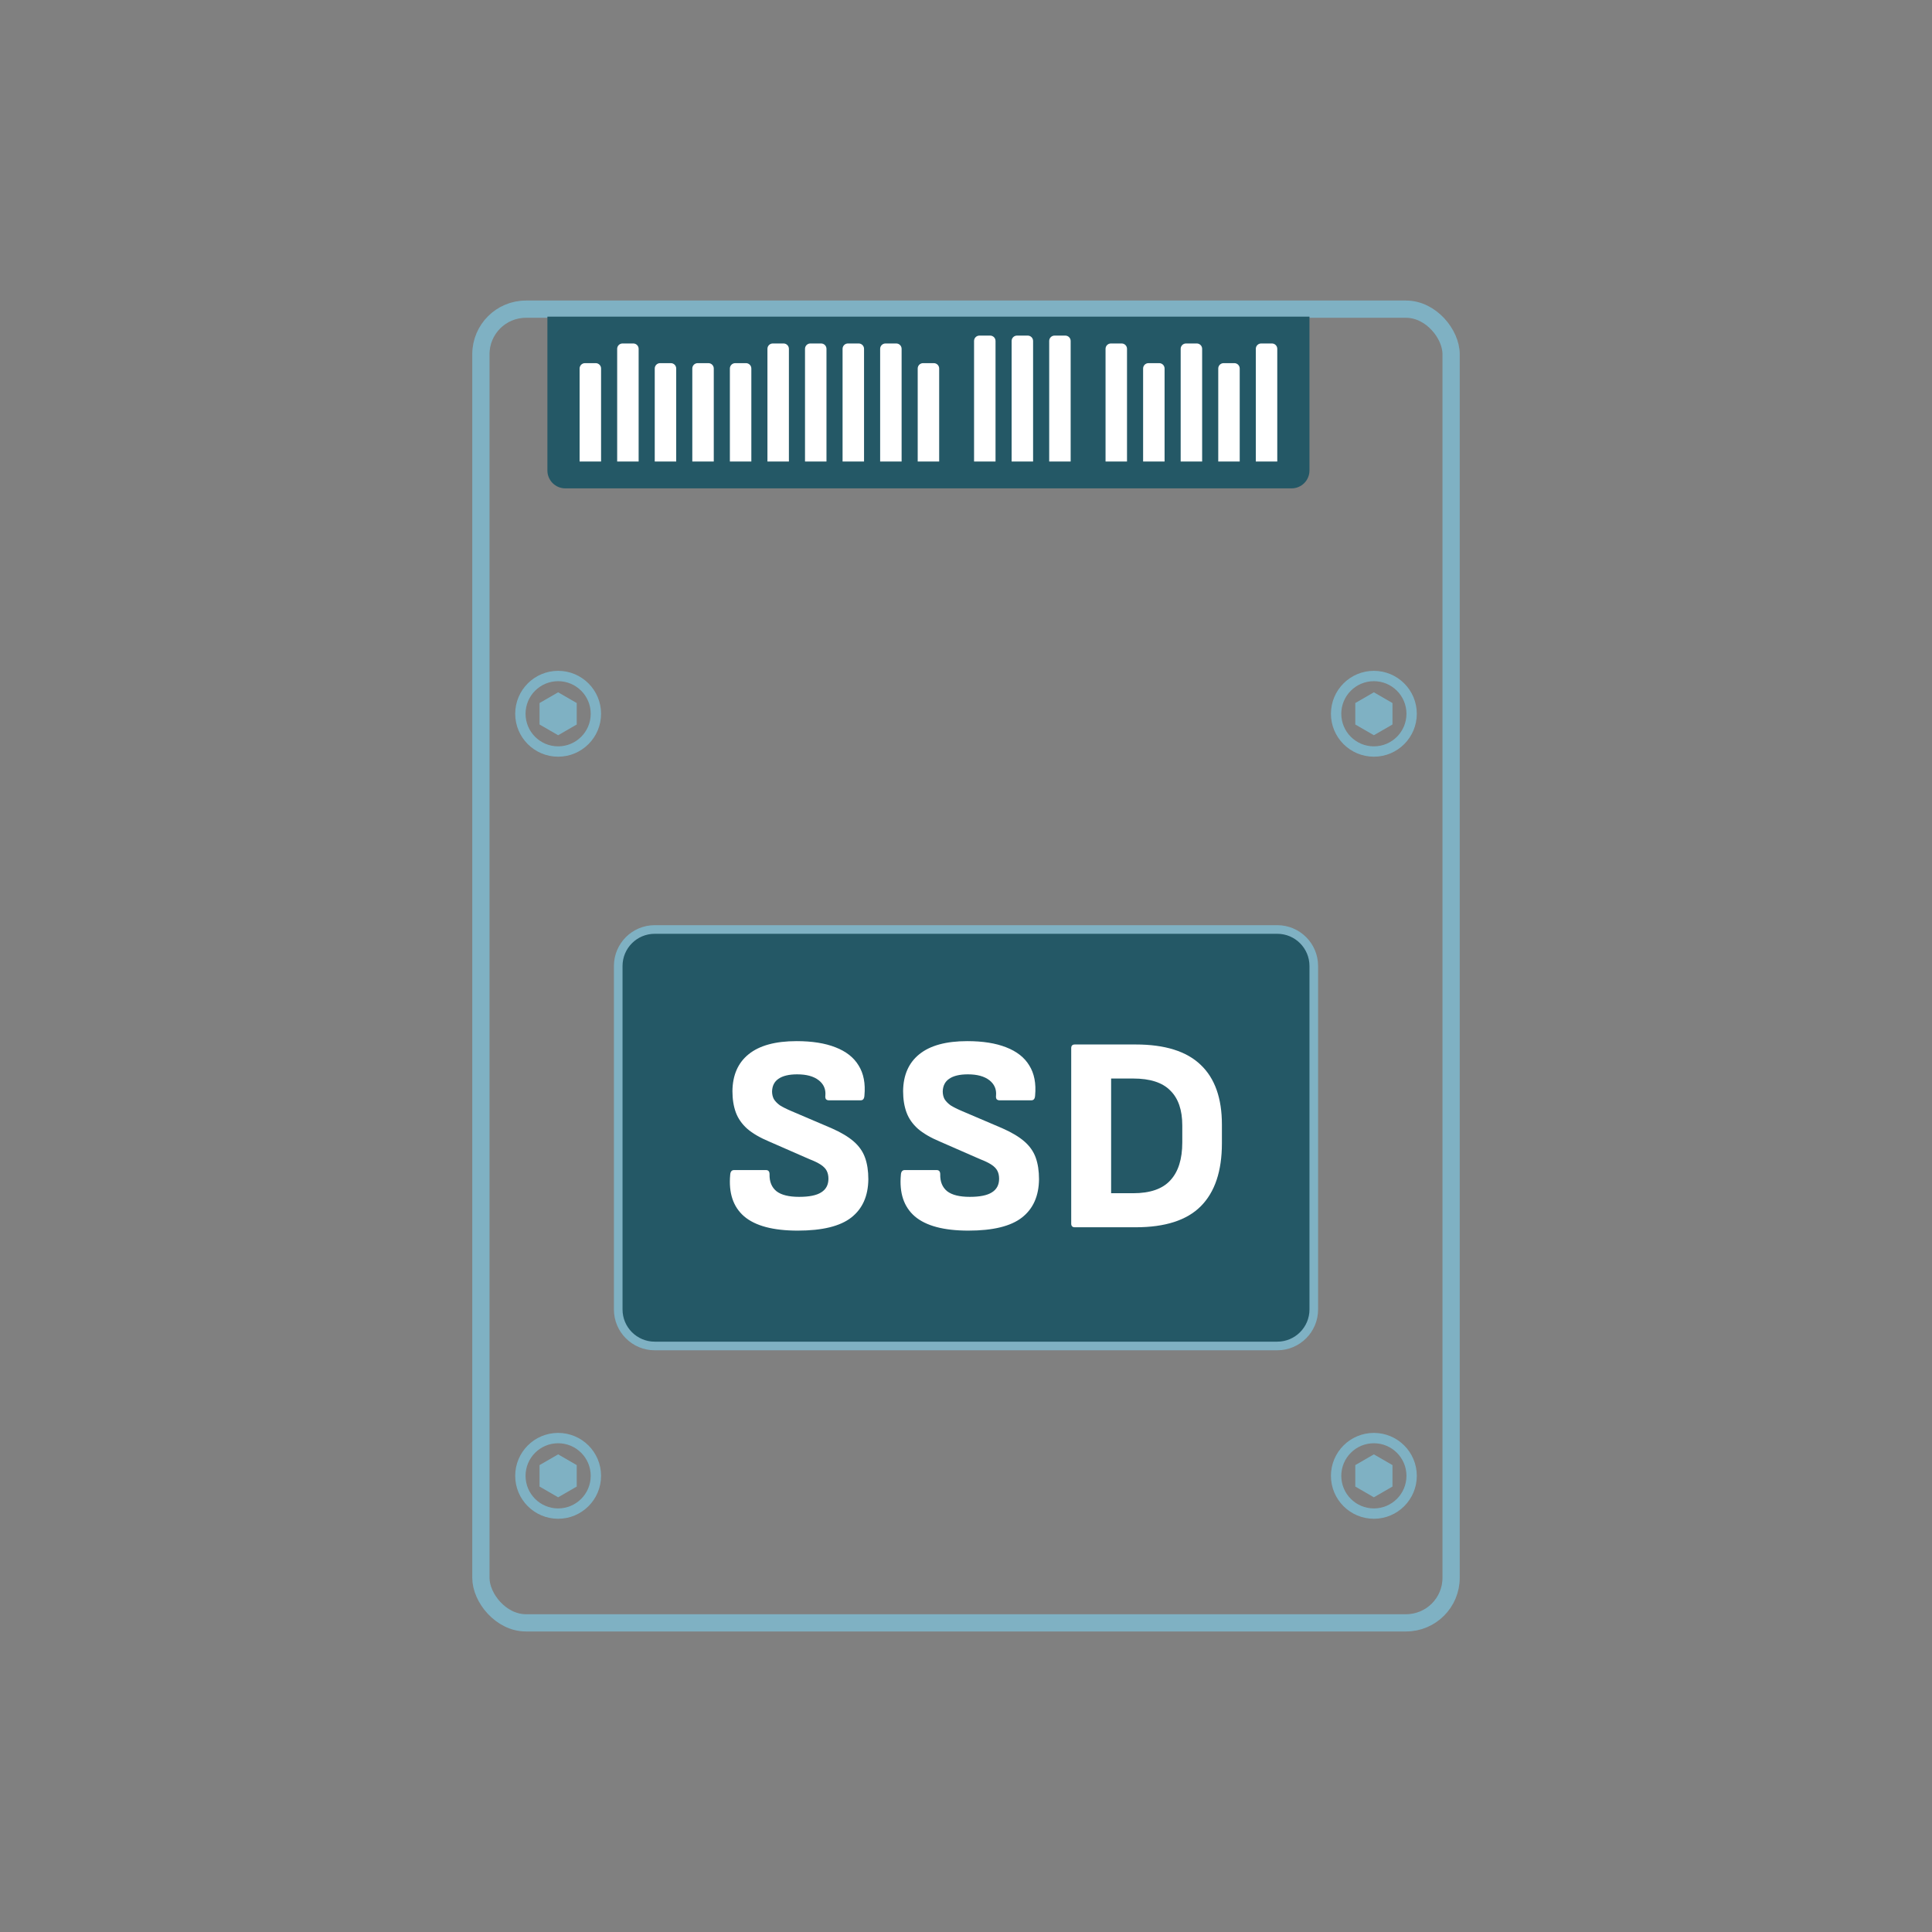 <svg width="280" height="280" viewBox="0 0 280 280" fill="none" xmlns="http://www.w3.org/2000/svg">
<rect x="0" y="0" width="280" height="280" fill="#808080" stroke="none"/>
<rect x="69.694" y="44.806" width="140.611" height="190.389" rx="6.528" stroke="#7FB1C3" stroke-width="2.5"/>
<path d="M79.334 68.185V45.889H189.778V68.185C189.778 69.617 188.618 70.778 187.186 70.778H81.927C80.495 70.778 79.334 69.617 79.334 68.185Z" fill="#245866"/>
<path d="M84.001 53.407C84.001 52.978 84.349 52.63 84.779 52.63H86.334C86.764 52.63 87.112 52.978 87.112 53.407V66.889H84.001V53.407Z" fill="white"/>
<path d="M89.445 50.556C89.445 50.126 89.793 49.778 90.223 49.778H91.779C92.208 49.778 92.556 50.126 92.556 50.556V66.889H89.445V50.556Z" fill="white"/>
<path d="M94.89 53.407C94.89 52.978 95.238 52.63 95.667 52.63H97.223C97.653 52.63 98.001 52.978 98.001 53.407V66.889H94.89V53.407Z" fill="white"/>
<path d="M100.334 53.407C100.334 52.978 100.682 52.63 101.112 52.63H102.667C103.097 52.63 103.445 52.978 103.445 53.407V66.889H100.334V53.407Z" fill="white"/>
<path d="M105.779 53.407C105.779 52.978 106.128 52.63 106.557 52.63H108.113C108.542 52.63 108.89 52.978 108.89 53.407V66.889H105.779V53.407Z" fill="white"/>
<path d="M111.223 50.556C111.223 50.126 111.571 49.778 112 49.778H113.556C113.986 49.778 114.334 50.126 114.334 50.556V66.889H111.223V50.556Z" fill="white"/>
<path d="M116.668 50.556C116.668 50.126 117.016 49.778 117.446 49.778H119.001C119.431 49.778 119.779 50.126 119.779 50.556V66.889H116.668V50.556Z" fill="white"/>
<path d="M122.112 50.556C122.112 50.126 122.461 49.778 122.89 49.778H124.446C124.875 49.778 125.223 50.126 125.223 50.556V66.889H122.112V50.556Z" fill="white"/>
<path d="M127.557 50.556C127.557 50.126 127.905 49.778 128.334 49.778H129.89C130.32 49.778 130.668 50.126 130.668 50.556V66.889H127.557V50.556Z" fill="white"/>
<path d="M133.001 53.407C133.001 52.978 133.349 52.63 133.779 52.63H135.334C135.764 52.63 136.112 52.978 136.112 53.407V66.889H133.001V53.407Z" fill="white"/>
<path d="M141.168 49.415C141.168 48.985 141.516 48.637 141.946 48.637H143.501C143.931 48.637 144.279 48.985 144.279 49.415V66.889H141.168V49.415Z" fill="white"/>
<path d="M146.612 49.415C146.612 48.985 146.961 48.637 147.39 48.637H148.946C149.375 48.637 149.723 48.985 149.723 49.415V66.889H146.612V49.415Z" fill="white"/>
<path d="M152.057 49.415C152.057 48.985 152.405 48.637 152.834 48.637H154.39C154.82 48.637 155.168 48.985 155.168 49.415V66.889H152.057V49.415Z" fill="white"/>
<path d="M160.224 50.556C160.224 50.126 160.572 49.778 161.001 49.778H162.557C162.987 49.778 163.335 50.126 163.335 50.556V66.889H160.224V50.556Z" fill="white"/>
<path d="M165.668 53.407C165.668 52.978 166.016 52.63 166.446 52.63H168.001C168.431 52.63 168.779 52.978 168.779 53.407V66.889H165.668V53.407Z" fill="white"/>
<path d="M171.112 50.556C171.112 50.126 171.461 49.778 171.89 49.778H173.446C173.875 49.778 174.223 50.126 174.223 50.556V66.889H171.112V50.556Z" fill="white"/>
<path d="M176.558 53.407C176.558 52.978 176.906 52.63 177.335 52.63H178.891C179.321 52.63 179.669 52.978 179.669 53.407V66.889H176.558V53.407Z" fill="white"/>
<path d="M182.001 50.556C182.001 50.126 182.349 49.778 182.779 49.778H184.334C184.764 49.778 185.112 50.126 185.112 50.556V66.889H182.001V50.556Z" fill="white"/>
<circle cx="80.889" cy="103.444" r="5.472" stroke="#7FB1C3" stroke-width="1.5"/>
<path d="M80.889 100.333L83.584 101.889V105L80.889 106.555L78.195 105V101.889L80.889 100.333Z" fill="#7FB1C3"/>
<circle cx="199.112" cy="103.444" r="5.472" stroke="#7FB1C3" stroke-width="1.5"/>
<path d="M199.112 100.333L201.806 101.889V105L199.112 106.555L196.418 105V101.889L199.112 100.333Z" fill="#7FB1C3"/>
<circle cx="80.889" cy="213.889" r="5.472" stroke="#7FB1C3" stroke-width="1.5"/>
<path d="M80.889 210.778L83.584 212.333V215.444L80.889 217L78.195 215.444V212.333L80.889 210.778Z" fill="#7FB1C3"/>
<circle cx="199.112" cy="213.889" r="5.472" stroke="#7FB1C3" stroke-width="1.5"/>
<path d="M199.112 210.778L201.806 212.333V215.444L199.112 217L196.418 215.444V212.333L199.112 210.778Z" fill="#7FB1C3"/>
<path d="M94.889 134.708C91.967 134.708 89.598 137.077 89.598 140V189.778C89.598 192.7 91.967 195.069 94.889 195.069H185.112C188.034 195.069 190.403 192.7 190.403 189.778V140C190.403 137.077 188.034 134.708 185.112 134.708H94.889Z" fill="#245866" stroke="#7FB1C3" stroke-width="1.25"/>
<path d="M155.774 177.865C155.423 177.865 155.248 177.69 155.248 177.34V151.9C155.248 151.55 155.423 151.374 155.774 151.374H164.591C168.824 151.374 171.965 152.358 174.014 154.327C176.063 156.268 177.088 159.153 177.088 162.982V165.692C177.088 169.736 176.063 172.783 174.014 174.832C171.992 176.854 168.851 177.865 164.591 177.865H155.774ZM161.032 172.931H164.227C166.68 172.931 168.473 172.311 169.606 171.071C170.765 169.83 171.345 167.997 171.345 165.57V163.103C171.345 160.865 170.765 159.18 169.606 158.048C168.473 156.888 166.68 156.308 164.227 156.308H161.032V172.931Z" fill="white"/>
<path d="M140.349 178.351C136.79 178.351 134.202 177.663 132.584 176.288C130.993 174.913 130.319 172.904 130.562 170.262C130.589 169.803 130.778 169.574 131.128 169.574H135.739C136.089 169.574 136.265 169.776 136.265 170.181C136.238 171.259 136.575 172.082 137.276 172.648C137.977 173.187 139.069 173.457 140.552 173.457C142.008 173.457 143.073 173.241 143.747 172.81C144.448 172.378 144.798 171.718 144.798 170.828C144.798 170.397 144.717 170.019 144.556 169.696C144.394 169.372 144.111 169.075 143.706 168.806C143.302 168.536 142.749 168.267 142.048 167.997L136.224 165.449C134.876 164.883 133.811 164.263 133.029 163.588C132.247 162.887 131.694 162.092 131.371 161.202C131.047 160.312 130.885 159.288 130.885 158.128C130.912 155.81 131.694 154.03 133.231 152.79C134.795 151.523 137.114 150.889 140.188 150.889C142.426 150.889 144.299 151.186 145.809 151.779C147.346 152.372 148.465 153.248 149.166 154.408C149.894 155.567 150.177 157.023 150.016 158.776C149.989 159.234 149.813 159.463 149.49 159.463H144.839C144.677 159.463 144.542 159.409 144.434 159.301C144.353 159.167 144.326 158.991 144.353 158.776C144.434 157.859 144.111 157.117 143.383 156.551C142.655 155.985 141.617 155.702 140.269 155.702C139.082 155.702 138.179 155.918 137.559 156.349C136.966 156.753 136.655 157.36 136.629 158.169C136.629 158.573 136.709 158.937 136.871 159.261C137.06 159.584 137.357 159.895 137.761 160.191C138.192 160.461 138.759 160.744 139.46 161.04L145.243 163.508C146.591 164.101 147.656 164.734 148.438 165.408C149.22 166.083 149.773 166.864 150.097 167.754C150.42 168.644 150.582 169.696 150.582 170.909C150.555 173.336 149.733 175.183 148.115 176.45C146.497 177.717 143.909 178.351 140.349 178.351Z" fill="white"/>
<path d="M115.614 178.351C112.055 178.351 109.466 177.663 107.849 176.288C106.258 174.913 105.584 172.904 105.826 170.262C105.853 169.803 106.042 169.574 106.393 169.574H111.003C111.354 169.574 111.529 169.776 111.529 170.181C111.502 171.259 111.839 172.082 112.54 172.648C113.241 173.187 114.333 173.457 115.816 173.457C117.272 173.457 118.337 173.241 119.011 172.81C119.712 172.378 120.063 171.718 120.063 170.828C120.063 170.397 119.982 170.019 119.82 169.696C119.658 169.372 119.375 169.075 118.971 168.806C118.566 168.536 118.014 168.267 117.313 167.997L111.489 165.449C110.141 164.883 109.076 164.263 108.294 163.588C107.512 162.887 106.959 162.092 106.635 161.202C106.312 160.312 106.15 159.288 106.15 158.128C106.177 155.81 106.959 154.03 108.496 152.79C110.06 151.523 112.378 150.889 115.452 150.889C117.69 150.889 119.564 151.186 121.074 151.779C122.611 152.372 123.73 153.248 124.431 154.408C125.159 155.567 125.442 157.023 125.28 158.776C125.253 159.234 125.078 159.463 124.754 159.463H120.103C119.942 159.463 119.807 159.409 119.699 159.301C119.618 159.167 119.591 158.991 119.618 158.776C119.699 157.859 119.375 157.117 118.647 156.551C117.919 155.985 116.881 155.702 115.533 155.702C114.347 155.702 113.444 155.918 112.823 156.349C112.23 156.753 111.92 157.36 111.893 158.169C111.893 158.573 111.974 158.937 112.136 159.261C112.325 159.584 112.621 159.895 113.026 160.191C113.457 160.461 114.023 160.744 114.724 161.04L120.508 163.508C121.856 164.101 122.921 164.734 123.703 165.408C124.485 166.083 125.038 166.864 125.361 167.754C125.685 168.644 125.846 169.696 125.846 170.909C125.82 173.336 124.997 175.183 123.379 176.45C121.762 177.717 119.173 178.351 115.614 178.351Z" fill="white"/>
</svg>
